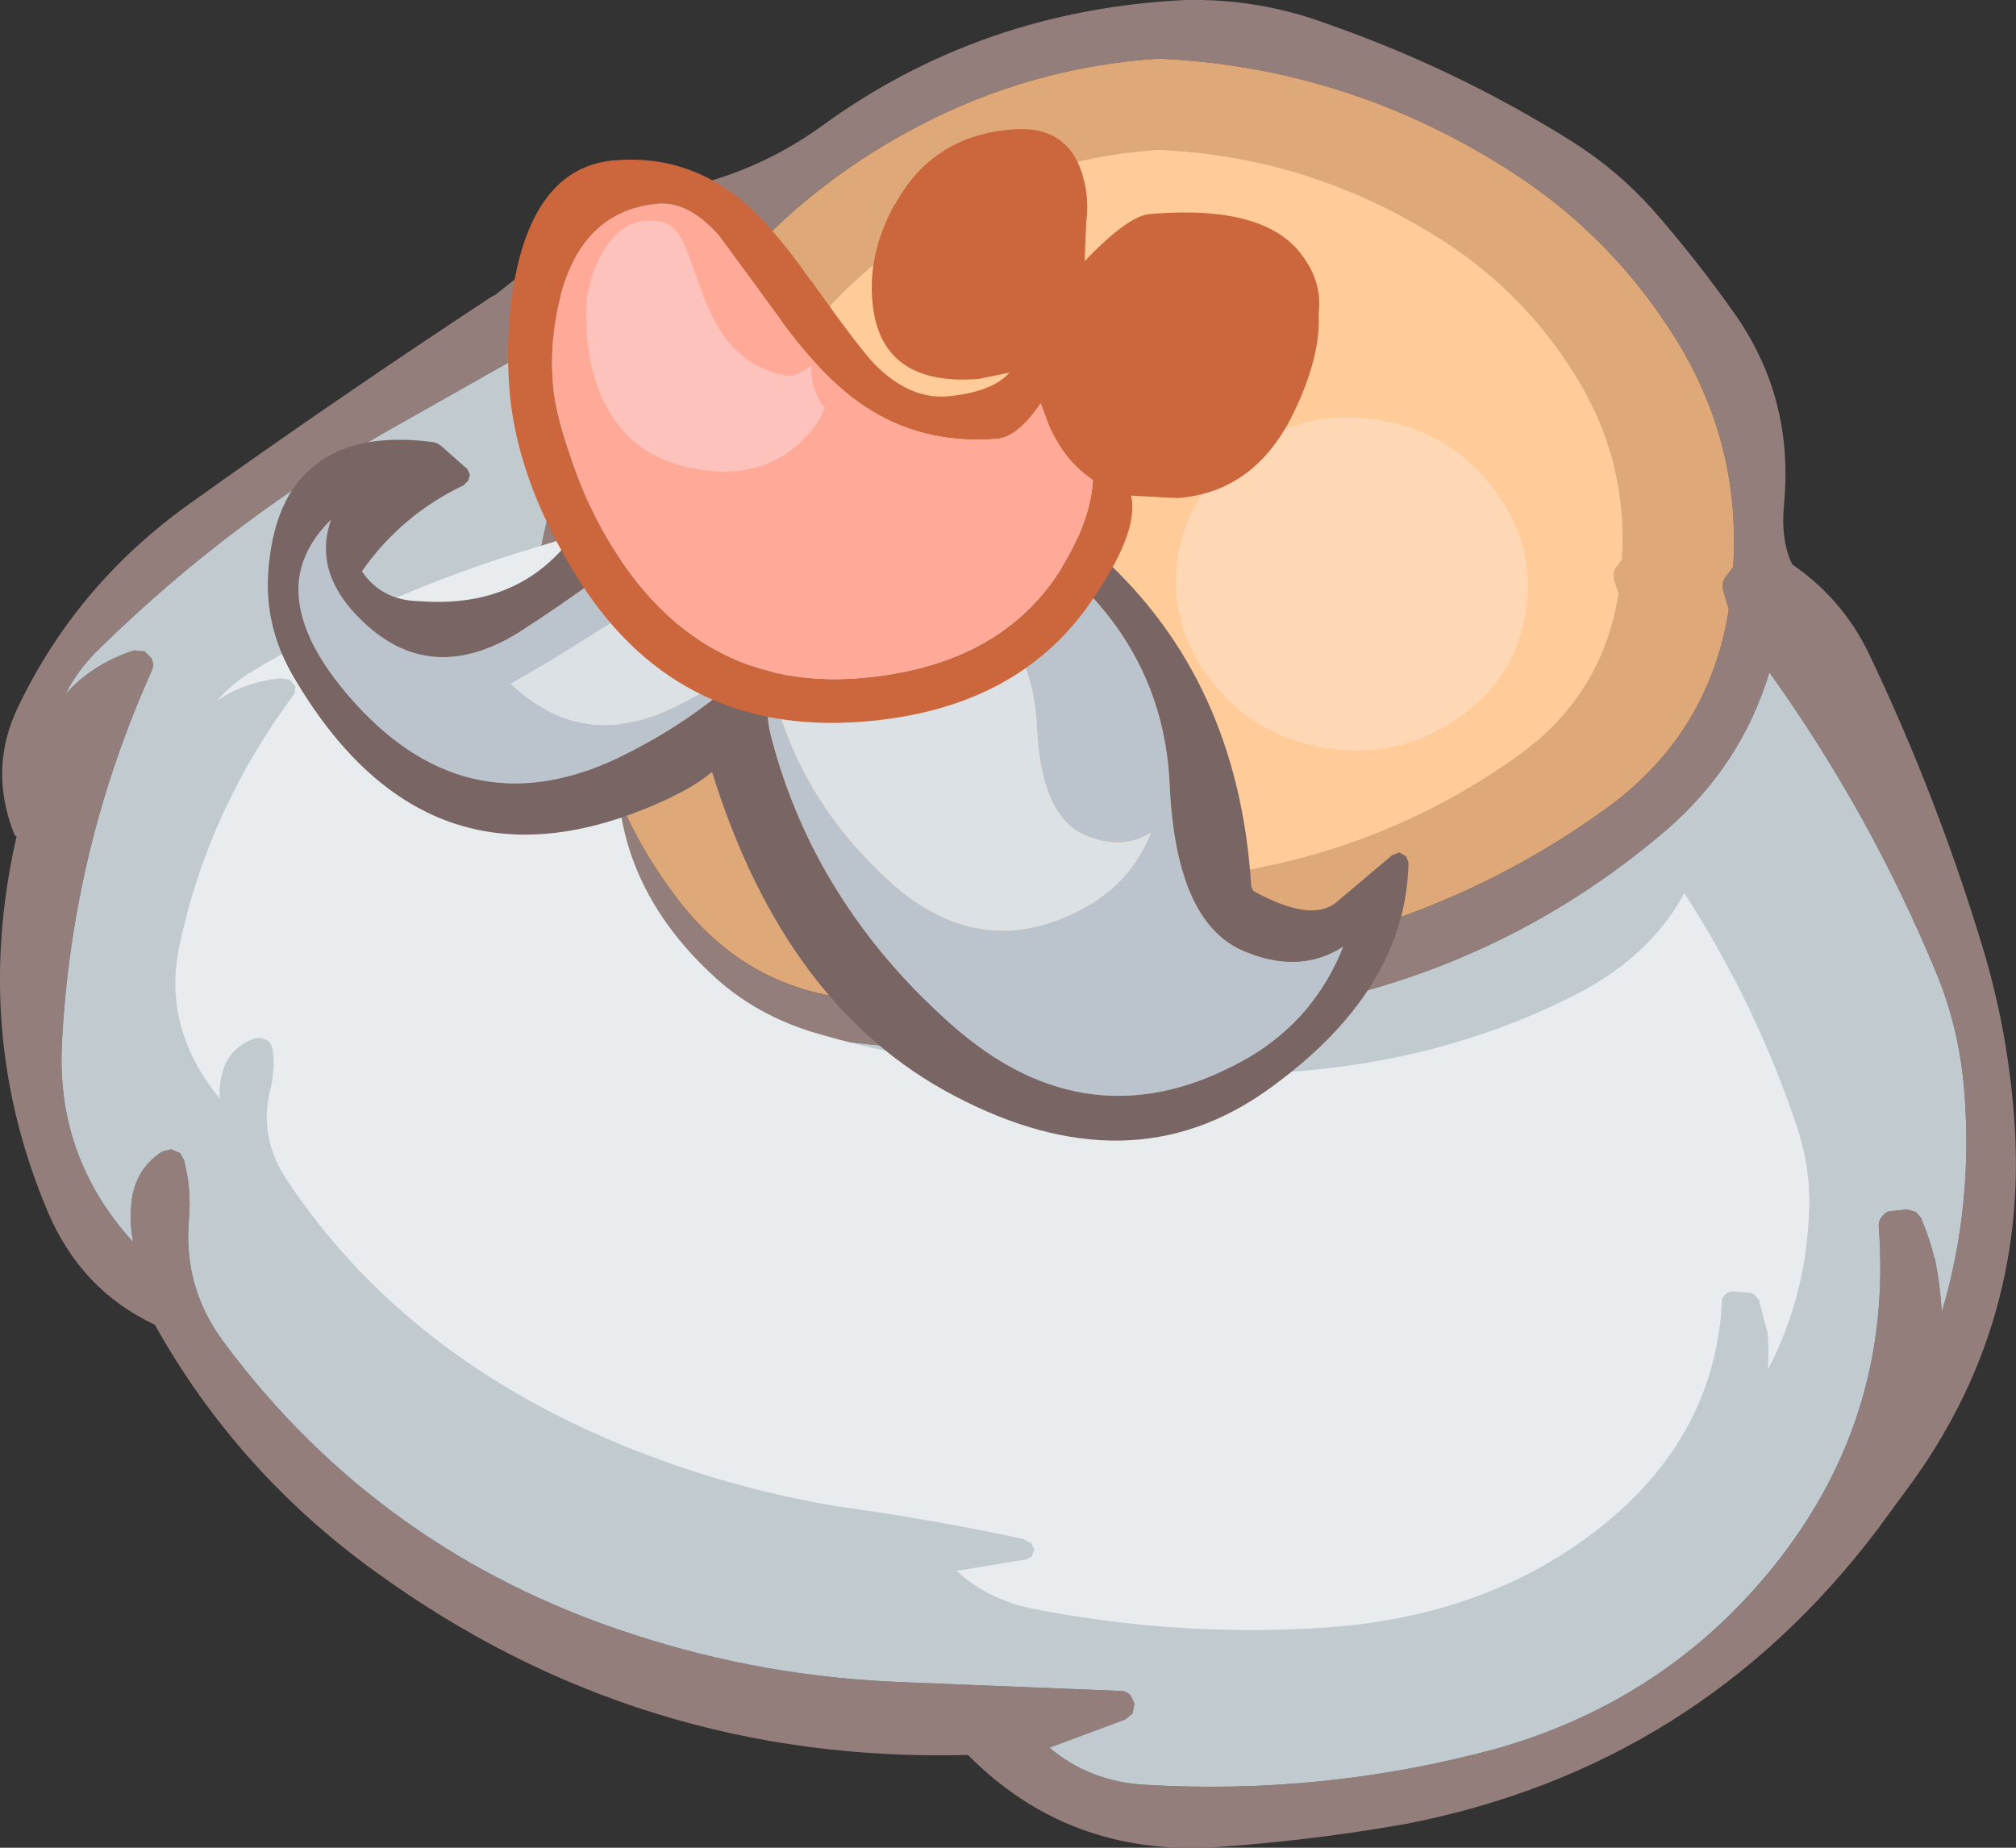 <?xml version="1.0" encoding="UTF-8" standalone="no"?>
<svg xmlns:xlink="http://www.w3.org/1999/xlink" height="189.2px" width="206.4px" xmlns="http://www.w3.org/2000/svg">
  <rect width="100%" height="100%" fill="#333333" stroke="none"/>
  <g transform="matrix(1.0, 0.0, 0.0, 1.0, 0.45, 0.5)">
    <path d="M120.95 -0.5 Q128.5 -0.65 135.45 1.95 148.65 6.55 160.6 14.05 165.15 16.95 168.7 20.9 173.05 25.85 176.95 31.35 183.25 40.1 182.2 51.1 181.85 54.9 183.05 57.3 188.15 60.8 190.85 66.35 197.95 81.2 202.7 97.05 205.2 105.55 205.8 114.5 207.15 134.6 195.55 150.95 L191.85 156.0 Q173.45 180.4 143.55 186.25 133.65 188.0 123.85 188.65 108.9 189.55 98.65 179.2 65.1 180.1 38.0 160.45 23.85 150.25 15.4 135.15 7.85 131.6 4.45 123.6 -3.3 105.3 1.2 85.35 L1.25 85.15 1.2 85.15 1.05 85.0 1.0 84.9 Q-1.6 78.3 1.3 72.1 7.3 59.4 19.0 51.05 34.25 40.15 50.0 29.8 L50.05 29.8 50.25 29.7 55.35 25.65 55.4 25.65 Q61.2 20.4 68.4 18.95 76.7 17.4 83.55 12.5 99.95 0.5 120.95 -0.5 M176.2 58.6 L177.0 57.55 Q177.8 44.9 171.05 34.1 164.75 24.0 154.85 17.45 138.0 6.4 118.2 5.5 105.15 6.35 93.6 12.4 74.0 22.65 64.8 43.05 61.45 50.4 60.3 58.65 57.7 76.6 68.65 91.2 76.85 102.2 90.5 101.9 112.2 100.75 133.5 96.15 150.25 92.3 164.25 82.1 174.55 74.5 176.55 61.9 L175.95 59.9 175.95 59.75 175.95 59.7 175.95 59.15 175.95 59.2 Q176.0 58.85 176.2 58.6 M170.2 84.45 Q152.95 99.25 130.1 103.0 L117.55 105.15 Q99.95 108.55 82.35 105.6 74.4 104.4 68.4 99.2 56.35 89.0 54.2 73.1 53.45 67.5 54.0 62.0 55.95 42.95 67.3 27.75 L40.5 42.9 Q23.7 52.25 9.85 65.8 7.5 68.05 6.25 70.6 8.9 67.55 13.25 66.1 L14.35 66.2 15.05 66.9 15.1 67.0 Q15.3 67.5 15.15 68.0 L15.1 68.15 Q6.95 86.3 5.9 106.1 5.2 117.9 13.15 126.65 L13.15 126.55 13.15 126.45 Q12.8 124.65 13.0 122.8 L13.0 122.7 Q13.35 119.25 16.1 117.45 L16.25 117.4 17.0 117.2 17.1 117.2 17.8 117.5 17.85 117.5 18.0 117.6 18.45 118.4 18.4 118.35 Q19.15 121.25 18.9 124.2 18.25 131.25 22.4 136.85 38.4 158.45 64.35 166.85 77.8 171.25 92.05 171.75 L114.35 172.65 114.4 172.65 Q114.9 172.7 115.3 173.1 L115.7 173.95 115.5 174.95 114.9 175.45 114.8 175.55 107.0 178.45 Q111.05 181.9 116.7 182.25 134.95 183.35 152.6 178.6 170.55 173.55 181.8 159.05 193.35 144.1 191.9 125.1 191.85 124.45 192.3 124.0 192.65 123.5 193.3 123.5 L194.75 123.35 194.8 123.35 195.7 123.6 196.3 124.3 196.25 124.3 Q197.1 126.25 197.6 128.35 L197.65 128.4 Q198.2 131.15 198.35 133.85 201.6 123.0 200.65 111.15 200.15 104.95 197.9 99.4 191.15 82.95 180.7 68.35 177.85 77.8 170.2 84.45" fill="#947e7c" fill-rule="evenodd" stroke="none"/>
    <path d="M176.2 58.6 Q176.0 58.85 175.95 59.2 L175.95 59.15 175.95 59.7 175.95 59.75 175.95 59.9 176.55 61.9 Q174.55 74.5 164.25 82.1 150.25 92.3 133.5 96.15 112.2 100.75 90.5 101.9 76.85 102.2 68.65 91.2 57.7 76.6 60.3 58.65 61.45 50.4 64.8 43.05 74.0 22.65 93.6 12.4 105.15 6.35 118.2 5.5 138.0 6.4 154.85 17.45 164.75 24.0 171.05 34.1 177.8 44.9 177.0 57.55 L176.2 58.6 M152.4 49.45 Q148.0 43.65 140.65 42.5 133.35 41.35 127.3 45.45 121.25 49.6 120.15 56.5 119.1 63.45 123.55 69.2 128.0 74.95 135.3 76.1 142.65 77.25 148.65 73.15 154.7 69.1 155.75 62.15 156.85 55.25 152.4 49.45" fill="#dea878" fill-rule="evenodd" stroke="none"/>
    <path d="M170.2 84.45 Q177.85 77.8 180.7 68.35 191.15 82.95 197.9 99.4 200.15 104.95 200.65 111.15 201.6 123.0 198.35 133.85 198.2 131.15 197.65 128.4 L197.6 128.35 Q197.1 126.25 196.25 124.3 L196.3 124.3 195.7 123.6 194.8 123.35 194.75 123.35 193.3 123.5 Q192.65 123.5 192.3 124.0 191.85 124.45 191.9 125.1 193.35 144.1 181.8 159.05 170.55 173.55 152.6 178.6 134.95 183.35 116.7 182.25 111.05 181.9 107.0 178.45 L114.8 175.55 114.9 175.45 115.5 174.95 115.7 173.95 115.3 173.1 Q114.9 172.7 114.4 172.65 L114.35 172.65 92.05 171.75 Q77.8 171.25 64.35 166.85 38.4 158.45 22.4 136.85 18.25 131.25 18.9 124.2 19.15 121.25 18.4 118.35 L18.45 118.4 18.0 117.6 17.85 117.5 17.8 117.5 17.1 117.2 17.0 117.2 16.25 117.4 16.1 117.45 Q13.35 119.25 13.0 122.7 L13.0 122.8 Q12.8 124.65 13.15 126.45 L13.15 126.55 13.15 126.65 Q5.2 117.9 5.9 106.1 6.95 86.3 15.1 68.15 L15.15 68.0 Q15.3 67.5 15.1 67.0 L15.05 66.9 14.35 66.2 13.25 66.1 Q8.9 67.55 6.25 70.6 7.5 68.05 9.85 65.8 23.7 52.25 40.5 42.9 L67.3 27.75 Q55.95 42.95 54.0 62.0 53.45 67.5 54.2 73.1 56.35 89.0 68.4 99.2 74.4 104.4 82.35 105.6 99.95 108.55 117.55 105.15 L130.1 103.0 Q152.95 99.25 170.2 84.45" fill="#c0cacf" fill-rule="evenodd" stroke="none"/>
    <path d="M161.25 101.15 Q168.55 97.3 172.0 90.95 179.45 102.55 183.6 115.1 185.0 119.4 184.75 123.85 184.4 132.35 180.55 139.75 180.7 137.8 180.5 135.75 L180.45 135.75 179.65 132.7 179.7 132.7 179.25 132.15 Q178.95 131.85 178.5 131.85 L177.15 131.75 Q176.65 131.7 176.3 131.95 175.85 132.3 175.85 132.7 L175.85 132.75 Q175.15 146.4 163.7 155.65 152.6 164.6 136.65 166.05 121.0 167.3 105.4 164.25 100.65 163.3 97.5 160.35 L104.45 159.2 104.6 159.2 105.15 158.9 105.45 158.2 105.15 157.55 104.45 157.15 104.4 157.1 Q95.1 155.1 85.3 153.75 73.1 151.7 62.0 146.95 40.6 137.8 29.0 120.45 25.95 115.95 27.25 110.95 27.75 108.95 27.45 106.8 L27.15 106.2 27.0 106.1 27.0 106.05 26.35 105.8 25.7 105.8 25.55 105.85 Q23.05 106.8 22.35 109.2 L22.35 109.3 Q21.95 110.55 22.05 111.9 L22.1 112.0 22.1 112.05 Q16.15 104.85 17.9 96.45 20.8 82.5 29.65 70.6 L29.7 70.5 29.8 69.8 29.75 69.7 29.2 69.1 28.25 68.95 Q24.4 69.4 21.8 71.25 23.15 69.6 25.35 68.25 38.6 60.3 54.05 55.65 L78.6 48.2 Q67.25 57.65 63.75 70.95 62.65 74.85 62.75 78.9 63.0 90.45 72.35 99.2 76.95 103.6 83.65 105.45 98.45 109.7 113.95 109.4 L125.0 109.45 Q145.0 109.55 161.25 101.15" fill="#e8ecee" fill-rule="evenodd" stroke="none"/>
    <path d="M165.6 56.8 L164.95 57.65 164.75 58.15 164.75 58.1 164.75 58.55 164.75 58.7 165.25 60.3 Q163.65 70.45 155.35 76.6 144.05 84.8 130.55 87.9 113.35 91.65 95.85 92.55 84.85 92.8 78.25 83.95 69.4 72.15 71.5 57.7 72.45 51.05 75.15 45.1 82.55 28.65 98.35 20.4 107.7 15.5 118.2 14.85 134.15 15.55 147.75 24.45 155.75 29.75 160.8 37.9 166.25 46.6 165.6 56.8" fill="#ffcc99" fill-rule="evenodd" stroke="none"/>
    <path d="M140.65 42.5 Q148.0 43.65 152.4 49.45 156.85 55.25 155.75 62.15 154.7 69.1 148.65 73.15 142.65 77.25 135.3 76.1 128.0 74.95 123.55 69.2 119.1 63.45 120.15 56.5 121.25 49.6 127.3 45.45 133.35 41.35 140.65 42.5" fill="#fed8b4" fill-rule="evenodd" stroke="none"/>
    <path d="M90.6 59.35 Q96.95 57.15 103.9 57.45 L104.1 57.4 108.3 57.65 Q118.7 66.6 119.3 79.8 119.95 94.35 127.3 97.05 132.8 99.2 137.1 96.4 134.2 103.75 127.45 107.75 111.15 117.15 96.75 104.25 82.9 91.85 78.5 74.95 77.75 72.25 78.6 69.7 L78.8 70.6 Q81.7 81.7 90.8 89.9 100.3 98.4 111.05 92.2 115.5 89.55 117.4 84.75 114.55 86.55 110.95 85.15 106.1 83.35 105.7 73.8 105.3 65.1 98.4 59.2 L95.65 59.05 95.5 59.05 90.6 59.35 M79.6 65.6 L79.1 65.5 79.05 65.5 Q78.7 65.5 78.45 65.8 L78.4 65.8 Q71.8 72.8 62.85 77.1 47.05 84.6 35.15 70.65 29.6 64.15 30.15 58.9 30.55 55.55 33.45 52.7 31.5 58.2 36.7 63.15 43.65 69.8 52.6 64.3 61.2 58.8 69.0 52.2 71.7 49.95 74.6 52.15 79.55 55.9 81.6 62.25 L81.8 62.6 81.4 62.7 81.05 62.55 80.85 62.25 Q79.45 58.05 76.25 55.55 74.3 54.1 72.55 55.6 67.35 59.95 61.7 63.55 54.75 67.95 51.85 69.5 59.1 76.45 68.45 72.0 74.4 69.15 78.75 64.55 L79.15 64.35 79.2 64.35 79.6 64.5 79.65 64.5 79.85 64.9 79.75 65.35 79.6 65.6" fill="#bbc4cc" fill-rule="evenodd" stroke="none"/>
    <path d="M104.4 52.75 Q108.7 53.2 111.95 56.1 L112.05 56.25 Q126.35 69.05 127.65 90.25 L127.85 90.7 127.9 90.75 Q133.7 93.95 136.3 91.95 L142.1 87.05 142.8 86.8 142.85 86.8 143.45 87.15 143.5 87.15 143.75 87.8 143.75 87.85 Q143.5 100.95 129.4 111.05 115.25 121.2 97.25 111.7 79.95 102.65 72.45 78.55 70.6 80.05 68.3 81.1 L68.35 81.1 Q43.5 92.95 29.4 68.45 L29.35 68.35 Q26.7 63.6 27.0 58.3 27.5 50.4 31.85 47.1 36.1 43.7 44.1 44.8 L44.1 44.85 Q44.4 44.9 44.6 45.1 L44.65 45.1 47.3 47.45 47.35 47.45 47.65 48.05 47.65 48.1 47.5 48.7 47.55 48.65 47.1 49.1 47.1 49.15 Q40.65 52.2 36.6 58.0 38.6 60.95 42.35 61.05 L42.4 61.05 Q55.5 62.1 60.9 49.65 L61.45 49.15 61.45 49.1 67.45 47.0 67.5 47.0 67.75 47.0 Q80.2 46.3 83.65 57.25 93.1 51.0 104.3 52.75 L104.4 52.75 M78.6 69.7 Q77.75 72.25 78.5 74.95 82.9 91.85 96.75 104.25 111.15 117.15 127.45 107.75 134.2 103.75 137.1 96.4 132.8 99.2 127.3 97.05 119.95 94.35 119.3 79.8 118.7 66.6 108.3 57.65 L104.1 57.4 103.9 57.45 Q96.95 57.15 90.6 59.35 86.0 60.1 81.8 62.6 L81.6 62.25 Q79.55 55.9 74.6 52.15 71.7 49.95 69.0 52.2 61.2 58.8 52.6 64.3 43.65 69.8 36.7 63.15 31.5 58.2 33.45 52.7 30.55 55.55 30.15 58.9 29.6 64.15 35.15 70.65 47.05 84.6 62.85 77.1 71.8 72.8 78.4 65.8 L78.45 65.8 Q78.7 65.5 79.05 65.5 L79.1 65.5 79.6 65.6 Q78.35 67.55 78.6 69.7" fill="#796564" fill-rule="evenodd" stroke="none"/>
    <path d="M95.65 59.05 L98.4 59.2 Q105.3 65.1 105.7 73.8 106.1 83.35 110.95 85.15 114.55 86.55 117.4 84.75 115.5 89.55 111.05 92.2 100.3 98.4 90.8 89.9 81.7 81.7 78.8 70.6 L78.6 69.7 Q78.35 67.55 79.6 65.6 L79.75 65.35 79.85 64.9 79.65 64.5 79.6 64.5 79.2 64.35 79.15 64.35 78.75 64.55 Q74.4 69.15 68.45 72.0 59.1 76.45 51.85 69.5 54.75 67.95 61.7 63.55 67.35 59.95 72.55 55.6 74.3 54.1 76.25 55.55 79.45 58.05 80.85 62.25 L81.05 62.55 81.4 62.7 81.8 62.6 Q86.0 60.1 90.6 59.35 L95.5 59.05 95.65 59.05" fill="#dce1e5" fill-rule="evenodd" stroke="none"/>
    <path d="M134.55 31.65 Q134.8 35.85 132.1 41.55 128.15 49.9 120.1 50.5 L115.35 50.25 Q116.25 54.0 111.05 61.4 103.45 72.2 87.8 73.4 68.45 74.9 58.3 58.05 52.4 48.35 51.7 39.3 51.25 33.2 52.3 27.8 54.55 16.45 62.65 15.9 L62.7 15.9 Q69.35 15.4 74.7 19.4 78.25 22.05 82.6 28.3 L82.6 28.25 Q87.5 35.15 89.1 36.8 92.55 40.3 96.35 40.1 101.1 39.7 102.9 37.65 L99.75 38.3 Q89.5 39.1 88.85 30.15 88.45 25.35 91.15 20.4 L91.2 20.4 Q95.05 13.35 103.25 12.75 108.85 12.3 110.4 17.45 L110.4 17.5 Q111.1 19.85 110.75 22.35 L110.75 22.4 110.6 26.25 Q115.15 21.45 117.45 21.4 129.15 20.45 132.9 25.7 134.95 28.45 134.55 31.6 L134.55 31.65 M101.45 44.45 Q93.9 45.0 88.05 41.1 83.85 38.3 79.5 32.3 L79.45 32.2 73.2 23.65 Q70.1 20.15 67.05 20.35 59.3 20.95 56.95 29.7 L56.95 29.8 Q55.75 34.4 56.2 39.2 56.4 41.55 57.75 45.65 59.6 51.5 62.7 56.25 71.75 70.15 87.45 68.95 101.7 67.8 108.0 58.05 111.2 52.95 111.45 48.65 108.6 46.8 106.95 43.1 L106.1 40.8 Q103.65 44.4 101.45 44.45" fill="#cc663c" fill-rule="evenodd" stroke="none"/>
    <path d="M101.45 44.45 Q103.65 44.4 106.1 40.8 L106.95 43.1 Q108.6 46.8 111.45 48.65 111.2 52.95 108.0 58.05 101.7 67.8 87.45 68.95 71.75 70.15 62.7 56.25 59.6 51.5 57.75 45.65 56.4 41.55 56.2 39.2 55.75 34.4 56.95 29.8 L56.95 29.7 Q59.3 20.95 67.05 20.35 70.1 20.15 73.2 23.65 L79.45 32.2 79.5 32.3 Q83.85 38.3 88.05 41.1 93.9 45.0 101.45 44.45" fill="#ffaa99" fill-rule="evenodd" stroke="none"/>
    <path d="M69.65 24.55 L69.65 24.6 71.4 29.35 71.4 29.4 Q72.65 32.75 74.2 34.6 76.35 37.2 79.95 37.95 81.0 38.2 82.6 36.9 L82.65 38.05 Q82.9 40.0 84.0 41.25 83.3 43.2 81.15 45.1 76.95 48.8 70.2 47.4 62.8 45.85 60.45 38.25 59.65 35.65 59.6 32.7 59.5 30.6 59.75 29.5 60.15 27.2 61.3 25.25 L61.35 25.2 Q63.55 21.45 67.25 22.2 68.7 22.55 69.65 24.55" fill="#fec2bc" fill-rule="evenodd" stroke="none"/>
  </g>
</svg>
